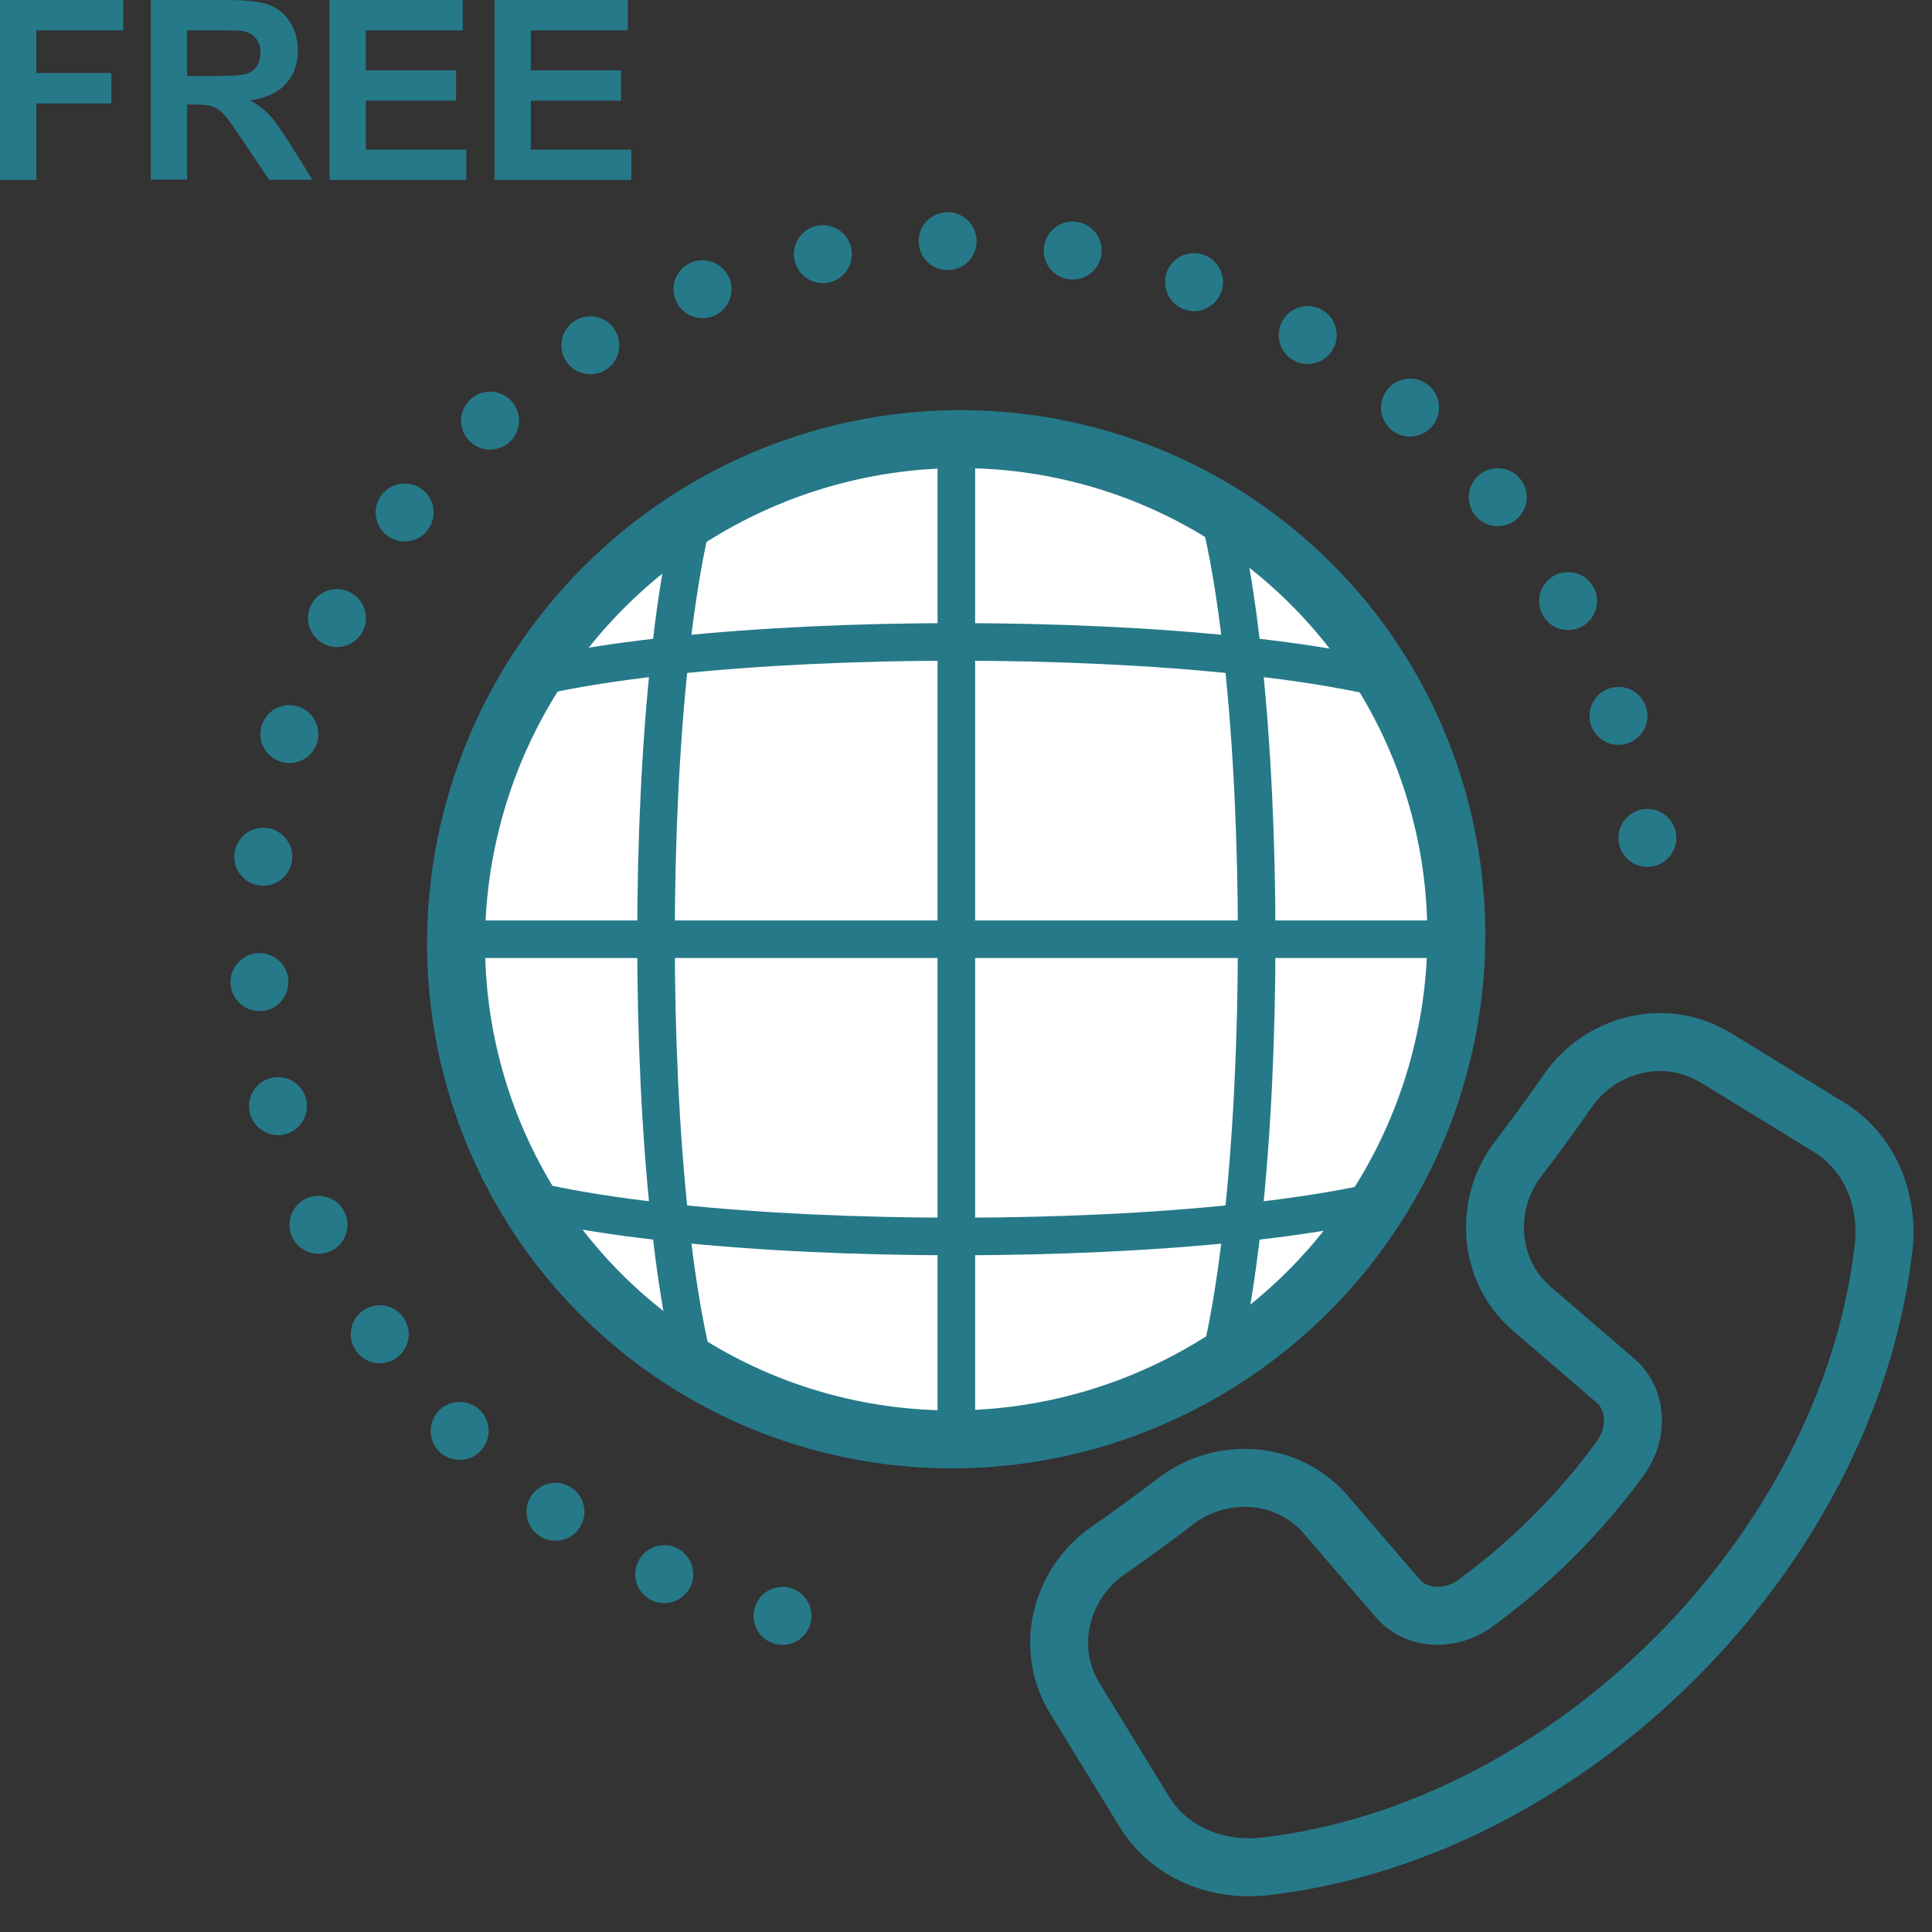 <?xml version="1.0" encoding="utf-8"?>
<!-- Generator: Adobe Illustrator 26.1.0, SVG Export Plug-In . SVG Version: 6.00 Build 0)  -->
<svg version="1.1" id="レイヤー_1" xmlns="http://www.w3.org/2000/svg" xmlns:xlink="http://www.w3.org/1999/xlink" x="0px"
	 y="0px" viewBox="0 0 200 200" style="enable-background:new 0 0 200 200;" xml:space="preserve">
<rect x="0" y="0" width="200" height="200" fill="#333333" stroke="none"/>
<style type="text/css">
	.st0{fill:none;}
	.st1{fill:#FFFFFF;stroke:#267989;stroke-width:6;stroke-miterlimit:10;}
	.st2{clip-path:url(#SVGID_00000104691401870398233530000010066613132383371665_);}
	.st3{fill:none;stroke:#267989;stroke-width:3.891;stroke-linejoin:round;stroke-miterlimit:10;}
	.st4{fill:none;stroke:#267989;stroke-width:6;stroke-linecap:round;stroke-linejoin:round;stroke-miterlimit:10;}
	.st5{fill:none;stroke:#267989;stroke-width:6;stroke-linecap:round;stroke-miterlimit:10;stroke-dasharray:0,13;}
	.st6{fill:#267989;}
</style>
<g>
	<rect class="st0" width="200" height="200"/>
	<g>
		<g>
			
				<ellipse transform="matrix(0.707 -0.707 0.707 0.707 -39.751 98.482)" class="st1" cx="99" cy="97.23" rx="52" ry="51.56"/>
			<g>
				<defs>
					<ellipse id="SVGID_1_" cx="99" cy="97.23" rx="52" ry="51.56"/>
				</defs>
				<clipPath id="SVGID_00000129899106805092312070000007909674726922114724_">
					<use xlink:href="#SVGID_1_"  style="overflow:visible;"/>
				</clipPath>
				<g style="clip-path:url(#SVGID_00000129899106805092312070000007909674726922114724_);">
					<g>
						<g>
							<g>
								<path class="st3" d="M99,47.54c0,13.25,0,86.11,0,99.36"/>
								<path class="st3" d="M73.58,47.54c-7.56,18.35-7.56,81.02,0,99.36"/>
								<path class="st3" d="M124.42,47.54c7.56,18.35,7.56,81.02,0,99.36"/>
							</g>
							<g>
								<path class="st3" d="M149.19,97.23c-13.38,0-86.99,0-100.37,0"/>
								<path class="st3" d="M149.19,72.06c-18.53-7.48-81.84-7.48-100.37,0"/>
								<path class="st3" d="M149.19,122.39c-18.53,7.48-81.84,7.48-100.37,0"/>
							</g>
						</g>
					</g>
				</g>
			</g>
			<path class="st4" d="M111.18,175.67c2.42,3.94,4.83,7.89,7.25,11.83c0,0,0,0,0,0c2.52,4.15,7.48,6.44,13.07,5.64
				c31.1-3.86,59.56-32.33,63.42-63.42c0.8-5.59-1.5-10.55-5.64-13.07c0,0,0,0,0,0c-3.94-2.42-7.89-4.83-11.83-7.25l-0.25-0.13
				c-5.07-2.85-11.54-1.17-14.89,3.63c-1.66,2.4-3.38,4.75-5.15,7.06c-3.6,4.72-3.15,11.52,1.32,15.44c2.91,2.5,5.82,5.01,8.73,7.51
				c2.21,1.88,2.48,5.38,0.49,8.1c-4.16,5.69-9.23,10.76-14.92,14.92c-2.71,1.99-6.22,1.71-8.1-0.49c-2.5-2.91-5.01-5.82-7.51-8.73
				c-3.93-4.47-10.72-4.92-15.44-1.32c-2.31,1.77-4.67,3.49-7.06,5.15c-4.8,3.35-6.49,9.81-3.63,14.89L111.18,175.67z"/>
			<path class="st5" d="M170.54,86.74c-2.14-14.89-8.93-29.23-20.38-40.67c-28.2-28.2-73.96-28.15-102.21,0.11
				s-28.3,74.02-0.11,102.21c11.45,11.45,25.79,18.24,40.67,20.38"/>
		</g>
		<g>
			<path class="st6" d="M0,18.61V0h12.76v3.15h-9v4.41h7.77v3.15H3.76v7.91H0z"/>
			<path class="st6" d="M15.61,18.61V0h7.91c1.99,0,3.43,0.17,4.33,0.5c0.9,0.33,1.62,0.93,2.17,1.78s0.81,1.83,0.81,2.93
				c0,1.4-0.41,2.55-1.23,3.46c-0.82,0.91-2.05,1.48-3.68,1.72c0.81,0.47,1.48,0.99,2.01,1.56c0.53,0.57,1.24,1.57,2.14,3.02
				l2.27,3.63h-4.49l-2.72-4.05c-0.96-1.45-1.62-2.36-1.98-2.74c-0.36-0.38-0.73-0.63-1.13-0.78c-0.4-0.14-1.03-0.21-1.89-0.21
				h-0.76v7.77H15.61z M19.37,7.87h2.78c1.8,0,2.93-0.08,3.38-0.23s0.8-0.42,1.05-0.79s0.38-0.84,0.38-1.4
				c0-0.63-0.17-1.13-0.5-1.52c-0.33-0.38-0.81-0.63-1.42-0.73c-0.3-0.04-1.22-0.06-2.74-0.06h-2.93V7.87z"/>
			<path class="st6" d="M34.11,18.61V0h13.8v3.15H37.87v4.13h9.34v3.14h-9.34v5.07h10.4v3.14H34.11z"/>
			<path class="st6" d="M51.19,18.61V0h13.8v3.15H54.95v4.13h9.34v3.14h-9.34v5.07h10.4v3.14H51.19z"/>
		</g>
	</g>
</g>
</svg>

